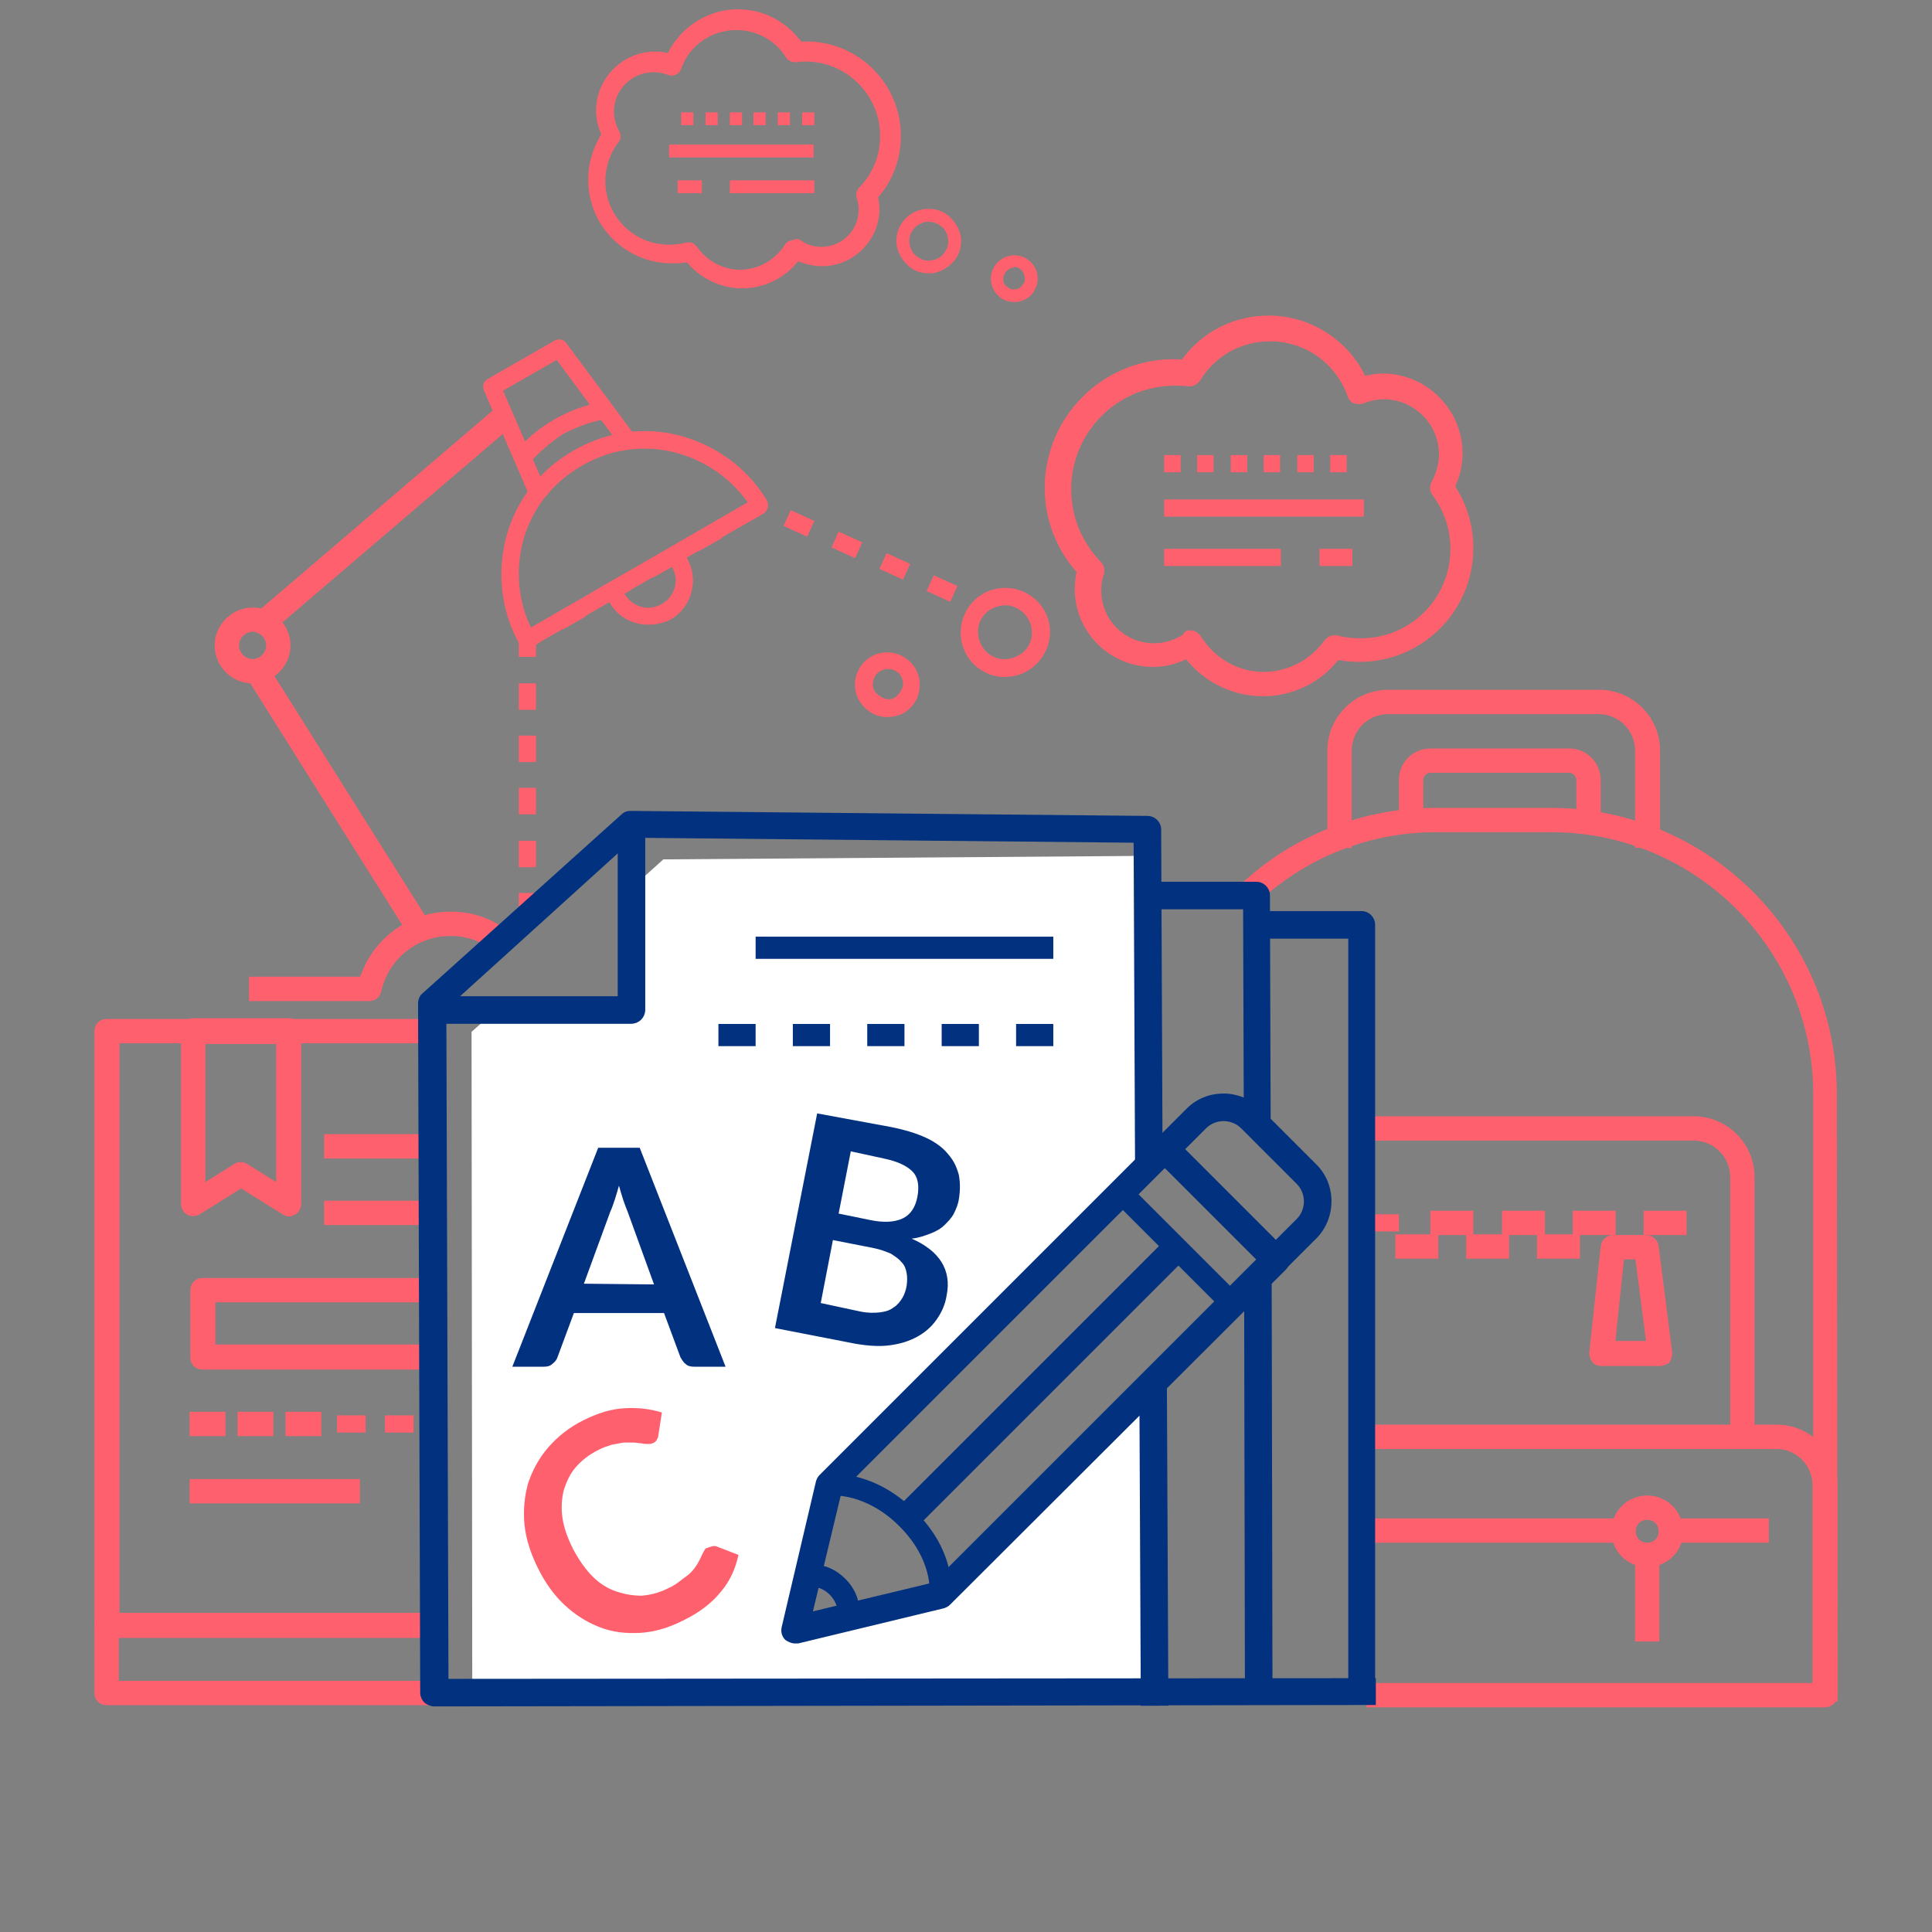 <?xml version="1.0" encoding="utf-8"?>
<!-- Generator: Adobe Illustrator 27.0.1, SVG Export Plug-In . SVG Version: 6.00 Build 0)  -->
<svg version="1.1" id="圖層_1" xmlns="http://www.w3.org/2000/svg" xmlns:xlink="http://www.w3.org/1999/xlink" x="0px" y="0px"
	 viewBox="0 0 270 270" style="enable-background:new 0 0 270 270;" xml:space="preserve">
<rect x="0" y="0" width="270" height="270" fill="#808080" stroke="none"/>
<style type="text/css">
	.st0{fill:none;}
	.st1{fill:#FF606D;}
	.st2{fill:#FF606D;stroke:#FF606D;stroke-miterlimit:10;}
	.st3{fill:#FF606D;stroke:#FF606D;stroke-width:1;stroke-miterlimit:10;}
	.st4{fill:#FF606D;stroke:#FF606D;stroke-width:1;stroke-miterlimit:10;}
	.st5{fill:#FFFFFF;}
	.st6{fill:#01317F;stroke:#01317F;stroke-width:0.75;stroke-miterlimit:10;}
	.st7{fill:#01317F;stroke:#01317F;stroke-width:0.75;stroke-miterlimit:10;}
	.st8{fill:#01317F;}
	.st9{fill:#01317F;stroke:#01317F;stroke-width:0.75;stroke-miterlimit:10;}
</style>
<rect x="1.4" y="1.4" class="st0" width="267.2" height="267.2"/>
<g>
	<g>
		<path class="st1" d="M139.7,41.5c-0.7-0.6-1.1-1.3-1.2-2.2c-0.2-1.8,1.1-3.4,2.9-3.6c1.8-0.2,3.4,1.1,3.6,2.9
			c0.1,0.9-0.2,1.7-0.7,2.4c-0.6,0.7-1.3,1.1-2.2,1.2c-0.1,0-0.2,0-0.4,0C141,42.2,140.3,42,139.7,41.5z M141.6,37.4
			c-0.8,0.1-1.4,0.8-1.4,1.7c0,0.4,0.2,0.8,0.6,1c0.3,0.3,0.7,0.4,1.1,0.3c0.4,0,0.8-0.2,1-0.6c0.3-0.3,0.4-0.7,0.3-1.1
			c-0.1-0.8-0.7-1.4-1.5-1.4C141.7,37.4,141.6,37.4,141.6,37.4z"/>
	</g>
	<g>
		<path class="st1" d="M127,37.2c-0.9-0.8-1.5-1.8-1.7-3c-0.3-2.5,1.5-4.7,4-5c1.2-0.1,2.4,0.2,3.3,1c0.9,0.8,1.5,1.8,1.7,3
			c0.1,1.2-0.2,2.4-1,3.3c-0.8,0.9-1.8,1.5-3,1.7c-0.2,0-0.3,0-0.5,0C128.8,38.2,127.8,37.9,127,37.2z M129.5,31
			c-1.5,0.2-2.6,1.5-2.4,3c0.1,0.7,0.4,1.4,1,1.8c0.6,0.5,1.3,0.7,2,0.6c0.7-0.1,1.4-0.4,1.8-1c0.5-0.6,0.7-1.3,0.6-2
			c-0.1-0.7-0.4-1.4-1-1.8c-0.5-0.4-1.1-0.6-1.7-0.6C129.7,31,129.6,31,129.5,31z"/>
	</g>
	<g>
		<path class="st2" d="M96.2,36.1c-0.8,0.2-1.5,0.2-2.3,0.2c-6.2,0-11.2-5-11.2-11.2c0-2.3,0.7-4.4,1.9-6.3c-0.5-1-0.8-2.2-0.8-3.3
			c0-4.3,3.5-7.8,7.8-7.8c0.7,0,1.3,0.1,2,0.3c1.7-3.7,5.4-6.2,9.5-6.2c3.5,0,6.6,1.7,8.6,4.5c0.3,0,0.7,0,1,0
			c7,0,12.7,5.7,12.7,12.7c0,3.1-1.1,6.1-3.2,8.4c0.1,0.6,0.2,1.2,0.2,1.8c0,4.1-3.4,7.5-7.5,7.5c-1.2,0-2.4-0.3-3.5-0.8
			c-1.8,2.4-4.6,3.9-7.7,3.9C100.8,39.8,98,38.4,96.2,36.1z M111.6,34c1,0.7,2.1,1,3.2,1c3.2,0,5.7-2.6,5.7-5.7
			c0-0.6-0.1-1.2-0.3-1.8c-0.1-0.3,0-0.7,0.2-0.9c2-2,3.1-4.7,3.1-7.6c0-6-4.9-10.9-10.9-10.9c-0.4,0-0.9,0-1.4,0.1
			c-0.3,0-0.7-0.1-0.9-0.4c-1.6-2.6-4.4-4.1-7.4-4.1c-3.7,0-7,2.3-8.2,5.8c-0.1,0.2-0.2,0.4-0.5,0.5c-0.2,0.1-0.5,0.1-0.7,0
			c-0.7-0.3-1.4-0.4-2.2-0.4c-3.3,0-6,2.7-6,6c0,1,0.3,2.1,0.8,3c0.2,0.3,0.2,0.7-0.1,1c-1.2,1.6-1.9,3.6-1.9,5.7
			c0,5.2,4.2,9.4,9.4,9.4c0.8,0,1.7-0.1,2.5-0.3c0.4-0.1,0.7,0,1,0.4c1.5,2.1,3.9,3.4,6.4,3.4c2.7,0,5.2-1.4,6.7-3.7
			c0.1-0.2,0.3-0.4,0.6-0.4c0.1,0,0.1,0,0.2,0C111.3,33.8,111.5,33.9,111.6,34z"/>
	</g>
	<g>
		<rect x="93.5" y="20.2" class="st1" width="20.2" height="1.8"/>
	</g>
	<g>
		<rect x="102" y="25.2" class="st1" width="11.8" height="1.8"/>
	</g>
	<g>
		<rect x="94.7" y="25.2" class="st1" width="3.4" height="1.8"/>
	</g>
	<g>
		<rect x="95.2" y="15.7" class="st1" width="1.7" height="1.8"/>
	</g>
	<g>
		<rect x="98.6" y="15.7" class="st1" width="1.7" height="1.8"/>
	</g>
	<g>
		<rect x="102" y="15.7" class="st1" width="1.7" height="1.8"/>
	</g>
	<g>
		<rect x="105.3" y="15.7" class="st1" width="1.7" height="1.8"/>
	</g>
	<g>
		<rect x="108.7" y="15.7" class="st1" width="1.7" height="1.8"/>
	</g>
	<g>
		<rect x="112.1" y="15.7" class="st1" width="1.7" height="1.8"/>
	</g>
</g>
<g>
	<g>
		<g>
			<path class="st2" d="M256.3,237.3h-2.4v-84.4c0-20.4-16.6-37.1-37.1-37.1h-16.1c-9.4,0-18.3,3.5-25.2,9.9l-1.7-1.8
				c7.3-6.8,16.9-10.5,26.8-10.5h16.1c21.8,0,39.5,17.7,39.5,39.5L256.3,237.3L256.3,237.3z"/>
		</g>
		<g>
			<path class="st2" d="M232,190.4h-8.2c-0.3,0-0.7-0.1-0.9-0.4c-0.2-0.3-0.3-0.6-0.3-0.9l1.6-14.9c0.1-0.6,0.6-1.1,1.2-1.1h4.7
				c0.6,0,1.1,0.5,1.2,1.1l1.9,14.9c0,0.3-0.1,0.7-0.3,1C232.7,190.2,232.3,190.4,232,190.4z M225.2,187.9h5.4l-1.6-12.4h-2.5
				L225.2,187.9z"/>
		</g>
		<g>
			<path class="st2" d="M231.5,118H229v-13.1c0-3.1-2.5-5.6-5.6-5.6H194c-3.1,0-5.6,2.5-5.6,5.6V118H186v-13.1c0-4.4,3.6-8,8-8h29.5
				c4.4,0,8,3.6,8,8V118z"/>
		</g>
		<g>
			<path class="st2" d="M223.2,114.6h-2.4V109c0-0.8-0.7-1.5-1.5-1.5h-19.4c-0.8,0-1.5,0.7-1.5,1.5v5.6H196V109
				c0-2.2,1.8-3.9,3.9-3.9h19.4c2.2,0,3.9,1.8,3.9,3.9L223.2,114.6L223.2,114.6z"/>
		</g>
		<g>
			<path class="st2" d="M255.1,238.1h-63.6v-2.4h62.3v-28.2c0-3-2.5-5.5-5.5-5.5h-56.5v-2.4h56.5c4.4,0,8,3.6,8,8V237
				C256.3,237.5,255.7,238.1,255.1,238.1z"/>
		</g>
		<g>
			<path class="st2" d="M244.7,200.7h-2.4v-36.2c0-3.1-2.5-5.6-5.6-5.6h-47v-2.4h47c4.4,0,8,3.6,8,8V200.7z"/>
		</g>
		<g>
			<rect x="190.4" y="212.7" class="st2" width="36.6" height="2.4"/>
		</g>
		<g>
			<rect x="233.5" y="212.7" class="st2" width="13.2" height="2.4"/>
		</g>
		<g>
			<path class="st2" d="M230.2,218.5c-2.5,0-4.5-2-4.5-4.5s2-4.5,4.5-4.5s4.5,2,4.5,4.5C234.8,216.5,232.7,218.5,230.2,218.5z
				 M230.2,211.9c-1.2,0-2.1,0.9-2.1,2.1c0,1.2,0.9,2.1,2.1,2.1c1.2,0,2.1-0.9,2.1-2.1C232.3,212.8,231.4,211.9,230.2,211.9z"/>
		</g>
		<g>
			<rect x="229" y="217.3" class="st2" width="2.4" height="11.6"/>
		</g>
		<g>
			<rect x="190.5" y="169.7" class="st1" width="5" height="2.4"/>
		</g>
		<g>
			<rect x="200.4" y="169.7" class="st2" width="5" height="2.4"/>
		</g>
		<g>
			<rect x="210.4" y="169.7" class="st2" width="5" height="2.4"/>
		</g>
		<g>
			<rect x="220.3" y="169.7" class="st2" width="5" height="2.4"/>
		</g>
		<g>
			<rect x="230.2" y="169.7" class="st2" width="5" height="2.4"/>
		</g>
		<g>
			<rect x="195.5" y="173" class="st2" width="5" height="2.4"/>
		</g>
		<g>
			<rect x="205.4" y="173" class="st2" width="5" height="2.4"/>
		</g>
		<g>
			<rect x="215.3" y="173" class="st2" width="5" height="2.4"/>
		</g>
	</g>
	<g>
		<g>
			<path class="st1" d="M124.1,100.2c-0.2,0-0.3,0-0.5,0c-1.2-0.1-2.3-0.7-3.1-1.7c-0.8-0.9-1.1-2.1-1-3.3c0.3-2.5,2.5-4.3,5-4
				s4.3,2.5,4,5c-0.1,1.2-0.7,2.3-1.7,3.1C126.2,99.8,125.2,100.2,124.1,100.2z M124.1,93.5c-1.1,0-2,0.8-2.1,1.9
				c-0.1,0.6,0.1,1.1,0.5,1.5s0.9,0.7,1.4,0.8c0.6,0.1,1.1-0.1,1.5-0.5s0.7-0.9,0.8-1.4c0.1-1.2-0.7-2.2-1.9-2.3
				C124.3,93.5,124.2,93.5,124.1,93.5z"/>
		</g>
		<g>
			<path class="st1" d="M140.5,94.6c-0.2,0-0.5,0-0.7,0c-1.7-0.2-3.1-1-4.2-2.3c-1-1.3-1.5-2.9-1.3-4.6s1-3.1,2.3-4.2
				c1.3-1,2.9-1.5,4.6-1.3c3.4,0.4,5.9,3.4,5.5,6.8c-0.2,1.7-1,3.1-2.3,4.2C143.3,94.1,141.9,94.6,140.5,94.6z M140.5,84.6
				c-0.9,0-1.7,0.3-2.4,0.8c-0.8,0.6-1.3,1.5-1.4,2.5c-0.1,1,0.2,2,0.8,2.8s1.5,1.3,2.5,1.4s2-0.2,2.8-0.8c0.8-0.6,1.3-1.5,1.4-2.5
				c0.2-2.1-1.3-3.9-3.3-4.2C140.8,84.6,140.6,84.6,140.5,84.6z"/>
		</g>
		<g>
			<path class="st2" d="M176.5,96.8c-4.2,0-8.1-2-10.6-5.3c-1.5,0.8-3.1,1.2-4.8,1.2c-5.7,0-10.4-4.6-10.4-10.4
				c0-0.8,0.1-1.7,0.3-2.5c-2.9-3.2-4.5-7.3-4.5-11.6c0-9.6,7.8-17.5,17.5-17.5c0.5,0,0.9,0,1.4,0.1c2.7-3.9,7.1-6.2,11.9-6.2
				c5.7,0,10.9,3.4,13.2,8.5c0.9-0.2,1.8-0.4,2.7-0.4c5.9,0,10.7,4.8,10.7,10.7c0,1.6-0.4,3.2-1.1,4.6c1.7,2.6,2.6,5.5,2.6,8.6
				c0,8.5-6.9,15.4-15.4,15.4c-1.1,0-2.1-0.1-3.2-0.3C184.4,94.9,180.6,96.8,176.5,96.8z M166.3,88.6c0.1,0,0.2,0,0.3,0
				c0.3,0.1,0.6,0.3,0.8,0.6c2,3.2,5.4,5.2,9.2,5.2c3.5,0,6.8-1.7,8.9-4.6c0.3-0.4,0.8-0.6,1.3-0.5c1.1,0.3,2.2,0.4,3.4,0.4
				c7.2,0,13-5.8,13-13c0-2.8-0.9-5.5-2.6-7.8c-0.3-0.4-0.3-0.9-0.1-1.3c0.7-1.3,1.1-2.7,1.1-4.1c0-4.5-3.7-8.2-8.2-8.2
				c-1,0-2,0.2-3,0.6c-0.3,0.1-0.7,0.1-1,0s-0.5-0.4-0.6-0.7c-1.7-4.8-6.2-8-11.3-8c-4.2,0-8,2.1-10.2,5.7c-0.3,0.4-0.7,0.6-1.2,0.6
				c-0.7-0.1-1.3-0.1-1.9-0.1c-8.3,0-15,6.7-15,15c0,3.9,1.5,7.6,4.3,10.5c0.3,0.3,0.4,0.8,0.3,1.2c-0.3,0.8-0.4,1.6-0.4,2.4
				c0,4.4,3.5,7.9,7.9,7.9c1.6,0,3.1-0.5,4.5-1.4C165.8,88.6,166.1,88.6,166.3,88.6z"/>
		</g>
		<g>
			<rect x="162.7" y="69.8" class="st1" width="27.9" height="2.4"/>
		</g>
		<g>
			<rect x="162.7" y="76.7" class="st1" width="16.3" height="2.4"/>
		</g>
		<g>
			<rect x="184.4" y="76.7" class="st1" width="4.6" height="2.4"/>
		</g>
		<g>
			<rect x="185.9" y="63.6" class="st1" width="2.3" height="2.4"/>
		</g>
		<g>
			<rect x="181.3" y="63.6" class="st1" width="2.3" height="2.4"/>
		</g>
		<g>
			<rect x="176.6" y="63.6" class="st1" width="2.3" height="2.4"/>
		</g>
		<g>
			<rect x="172" y="63.6" class="st1" width="2.3" height="2.4"/>
		</g>
		<g>
			<rect x="167.3" y="63.6" class="st1" width="2.3" height="2.4"/>
		</g>
		<g>
			<rect x="162.7" y="63.6" class="st1" width="2.3" height="2.4"/>
		</g>
	</g>
	<g>
		<g>
			<path class="st1" d="M74.9,128.5h-2.4v-3.7h2.4V128.5z M74.9,121.2h-2.4v-3.7h2.4V121.2z M74.9,113.8h-2.4v-3.7h2.4V113.8z
				 M74.9,106.5h-2.4v-3.7h2.4V106.5z M74.9,99.2h-2.4v-3.7h2.4V99.2z M74.9,91.8h-2.4v-2.4c0-0.4,0.2-0.8,0.6-1.1l1.1-0.6l1.2,2.1
				l-0.5,0.3C74.9,90.1,74.9,91.8,74.9,91.8z M78.6,88l-1.2-2.1l3.2-1.8l1.2,2.1L78.6,88z M84.9,84.3l-1.2-2.1l3.2-1.8l1.2,2.1
				L84.9,84.3z M132.8,84.1l-3.3-1.5l1-2.2l3.3,1.5L132.8,84.1z M126.2,81l-3.3-1.5l1-2.2l3.3,1.5L126.2,81z M91.3,80.7l-1.2-2.1
				l3.2-1.8l1.2,2.1L91.3,80.7z M119.5,78l-3.3-1.5l1-2.2l3.3,1.5L119.5,78z M97.7,77l-1.2-2.1l3.2-1.8l1.2,2.1L97.7,77z M112.8,75
				l-3.3-1.5l1-2.2l3.3,1.5L112.8,75z M104,73.3l-1.2-2.1l2.8-1.6c0.3-0.2,0.8-0.2,1.1-0.1l0.4,0.2l-0.6,1.4l0.3,0.6L104,73.3z"/>
		</g>
		<g>
			<path class="st1" d="M90.6,86.4c-1.9,0-3.7-1-4.6-2.7l-0.7-1.3l9.1-5.6l0.9,1.5c0.7,1.2,0.9,2.7,0.5,4.1s-1.3,2.5-2.5,3.2
				C92.4,86.2,91.5,86.4,90.6,86.4z M86,82.7l0.5,0.8c1.3,2.3,4.2,3,6.5,1.7c1.1-0.6,1.9-1.7,2.2-2.9c0.3-1.2,0.2-2.5-0.5-3.6
				l-0.6-1L86,82.7z"/>
		</g>
		<g>
			<path class="st2" d="M35.3,93.7c-2.1,0-3.8-1.7-3.8-3.8c0-2.1,1.7-3.8,3.8-3.8s3.8,1.7,3.8,3.8S37.4,93.7,35.3,93.7z M35.3,86.7
				c-1.8,0-3.2,1.4-3.2,3.2s1.4,3.2,3.2,3.2s3.2-1.4,3.2-3.2S37,86.7,35.3,86.7z"/>
		</g>
		<g>
			<path class="st2" d="M51.6,139.4H35.3V137h15.4c1.7-5.4,6.6-9.1,12.3-9.1c2.5,0,4.9,0.7,7,2.1l-1.3,2c-1.7-1.1-3.7-1.7-5.7-1.7
				c-4.9,0-9.1,3.3-10.2,8.1C52.7,139,52.2,139.4,51.6,139.4z"/>
		</g>
		<g>
			<path class="st1" d="M74.3,70l-6.7-15.5c-0.2-0.6,0-1.2,0.5-1.5l9.4-5.4c0.5-0.3,1.2-0.2,1.6,0.3l10.1,13.6l-2,1.5l-9.4-12.7
				l-7.5,4.3l6.3,14.5L74.3,70z"/>
		</g>
		<g>
			<path class="st1" d="M73.7,90.6c-0.4,0-0.8-0.2-1.1-0.6c-4.7-8.2-3.2-20.8,7.5-27s22.4-1.1,27.1,7c0.3,0.6,0.1,1.3-0.4,1.7
				L74.3,90.4C74.1,90.6,73.9,90.6,73.7,90.6z M90.1,62.7c-2.9,0-5.9,0.7-8.8,2.4c-8.9,5.1-10.6,15.4-7.1,22.6l30.3-17.5
				C101.4,65.8,96,62.7,90.1,62.7z"/>
		</g>
		<g>
			<path class="st1" d="M74,64.7l-1.9-1.6c1.5-1.8,3.3-3.3,5.4-4.5s4.3-2,6.5-2.4l0.4,2.4c-2,0.4-3.9,1.1-5.8,2.1
				C77,61.8,75.4,63.1,74,64.7z"/>
		</g>
		<g>
			<path class="st1" d="M90.6,87.3c-2.2,0-4.3-1.1-5.4-3.1l-0.6-1l2.1-1.2l0.6,1c0.5,0.9,1.3,1.5,2.3,1.8s2,0.1,2.9-0.4
				s1.5-1.3,1.8-2.3s0.1-2-0.4-2.9L93.2,78l2.1-1.2L96,78c0.8,1.4,1.1,3.1,0.6,4.8c-0.4,1.6-1.5,3-2.9,3.8
				C92.7,87.1,91.6,87.3,90.6,87.3z"/>
		</g>
		<g>
			
				<rect x="46.2" y="89.8" transform="matrix(0.846 -0.532 0.532 0.846 -52.339 42.435)" class="st3" width="2.4" height="44.3"/>
		</g>
		<g>
			
				<rect x="31.6" y="71.5" transform="matrix(0.76 -0.65 0.65 0.76 -34.389 52.246)" class="st4" width="44" height="2.4"/>
		</g>
		<g>
			<path class="st2" d="M35.3,95c-2.7,0-4.8-2.2-4.8-4.8s2.2-4.8,4.8-4.8s4.8,2.2,4.8,4.8S37.9,95,35.3,95z M35.3,87.8
				c-1.3,0-2.4,1.1-2.4,2.4s1.1,2.4,2.4,2.4s2.4-1.1,2.4-2.4S36.6,87.8,35.3,87.8z"/>
		</g>
	</g>
	<g>
		<g>
			<path class="st2" d="M59.2,228.4H14.9c-0.7,0-1.2-0.5-1.2-1.2v-83.1c0-0.7,0.5-1.2,1.2-1.2h44.3v2.4h-43v80.6h43
				C59.2,225.9,59.2,228.4,59.2,228.4z"/>
		</g>
		<g>
			<path class="st2" d="M61.8,237.8H14.9c-0.7,0-1.2-0.5-1.2-1.2v-9.4h2.4v8.2h45.7C61.8,235.4,61.8,237.8,61.8,237.8z"/>
		</g>
		<g>
			<path class="st2" d="M40.4,169.5c-0.2,0-0.4-0.1-0.6-0.2l-6.1-3.8l-6.1,3.8c-0.4,0.2-0.9,0.2-1.2,0c-0.4-0.2-0.6-0.6-0.6-1.1V144
				c0-0.7,0.5-1.2,1.2-1.2h13.4c0.7,0,1.2,0.5,1.2,1.2v24.2c0,0.4-0.2,0.9-0.6,1.1C40.8,169.4,40.6,169.5,40.4,169.5z M33.7,162.9
				c0.2,0,0.4,0.1,0.6,0.2l4.8,3v-20.7H28.2v20.7l4.8-3C33.2,162.9,33.5,162.9,33.7,162.9z"/>
		</g>
		<g>
			<rect x="45.8" y="159" class="st2" width="15.4" height="2.4"/>
		</g>
		<g>
			<rect x="45.8" y="168.3" class="st2" width="15.4" height="2.4"/>
		</g>
		<g>
			<path class="st2" d="M61.2,190.9H28.3c-0.7,0-1.2-0.5-1.2-1.2v-9.4c0-0.7,0.5-1.2,1.2-1.2h32.8v2.4H29.6v6.9h31.6V190.9z"/>
		</g>
		<g>
			<rect x="27" y="207.2" class="st2" width="22.8" height="2.4"/>
		</g>
		<g>
			<g>
				<rect x="27" y="197.8" class="st2" width="4" height="2.4"/>
			</g>
			<g>
				<rect x="33.7" y="197.8" class="st2" width="4" height="2.4"/>
			</g>
			<g>
				<rect x="40.4" y="197.8" class="st2" width="4" height="2.4"/>
			</g>
			<g>
				<rect x="47.1" y="197.8" class="st1" width="4" height="2.4"/>
			</g>
			<g>
				<rect x="53.8" y="197.8" class="st1" width="4" height="2.4"/>
			</g>
		</g>
	</g>
	<g>
		<g>
			<polygon class="st5" points="132.9,221.4 111.1,227.8 115.7,208.4 161.3,162.2 161.3,119.6 92.7,120.1 88.6,123.8 88.2,141.1 
				69.4,141.1 65.9,144.2 66,236.6 161.4,235.8 161.3,192.9 			"/>
		</g>
		<g>
			
				<rect x="159.7" y="193.6" transform="matrix(1 -4.605807e-03 4.605807e-03 1 -0.992 0.745)" class="st6" width="3.1" height="44.4"/>
		</g>
		<g>
			<path class="st7" d="M60.7,238.1c-0.4,0-0.8-0.2-1.1-0.4c-0.3-0.3-0.5-0.7-0.5-1.1l-0.3-96.4c0-0.4,0.2-0.9,0.5-1.1l27.8-25
				c0.3-0.3,0.6-0.4,1-0.4l72.3,0.7c0.8,0,1.5,0.7,1.5,1.5l0.2,47.1H159l-0.2-45.6l-70.2-0.7L62,140.8l0.3,94.2l129.6-0.1v3
				L60.7,238.1L60.7,238.1z"/>
		</g>
		<g>
			<path class="st7" d="M88.2,142.7H60.5v-3.1h26.2v-24.5h3.1v26C89.8,142,89.1,142.7,88.2,142.7z"/>
		</g>
		<g>
			<rect x="105.6" y="130.9" class="st8" width="41.6" height="3.1"/>
		</g>
		<g>
			<rect x="142" y="143.1" class="st8" width="5.2" height="3.1"/>
		</g>
		<g>
			<rect x="131.6" y="143.1" class="st8" width="5.2" height="3.1"/>
		</g>
		<g>
			<rect x="121.2" y="143.1" class="st8" width="5.2" height="3.1"/>
		</g>
		<g>
			<rect x="110.8" y="143.1" class="st8" width="5.2" height="3.1"/>
		</g>
		<g>
			<rect x="100.4" y="143.1" class="st8" width="5.2" height="3.1"/>
		</g>
		<g>
			
				<rect x="174.3" y="178.6" transform="matrix(1 -1.981467e-03 1.981467e-03 1 -0.412 0.349)" class="st7" width="3.1" height="58.8"/>
		</g>
		<g>
			<path class="st7" d="M174.2,156.7l-0.1-30h-12.3v-3.1h13.8c0.8,0,1.5,0.7,1.5,1.5l0.1,31.5L174.2,156.7z"/>
		</g>
		<g>
			<path class="st7" d="M191.9,237.4h-3.1V130.8h-13v-3.1h14.5c0.8,0,1.5,0.7,1.5,1.5v108.2H191.9z"/>
		</g>
		<g>
			<g>
				<path class="st7" d="M111.1,229.3c-0.4,0-0.8-0.2-1.1-0.4c-0.4-0.4-0.5-0.9-0.4-1.4l4.8-20.4c0.1-0.3,0.2-0.5,0.4-0.7l46.9-46.9
					c0.6-0.6,1.6-0.6,2.2,0l15.5,15.5c0.6,0.6,0.6,1.6,0,2.2L132.5,224c-0.2,0.2-0.4,0.3-0.7,0.4l-20.3,4.9
					C111.4,229.3,111.2,229.3,111.1,229.3z M117.3,208.2l-4.2,17.5l17.5-4.2l45.5-45.5l-13.3-13.3L117.3,208.2z"/>
			</g>
			<g>
				<path class="st8" d="M132.9,223.1l-3-0.4c0-0.2,0.5-4.7-4.2-9.4s-9.4-4.3-9.5-4.3l-0.3-3c0.3,0,6.2-0.6,12,5.2
					C133.7,216.9,133,222.8,132.9,223.1z"/>
			</g>
			<g>
				<path class="st8" d="M120,225.9l-3-0.8v0.1c0,0,0.2-1-1-2.3c-1.2-1.2-2.3-1.1-2.3-1.1l-0.7-3c0.3-0.1,2.7-0.6,5.2,1.9
					C120.6,223.2,120,225.6,120,225.9z"/>
			</g>
			<g>
				
					<rect x="162.9" y="163.7" transform="matrix(0.707 -0.707 0.707 0.707 -75.164 167.357)" class="st8" width="3.1" height="21.4"/>
			</g>
			<g>
				<path class="st7" d="M178.3,177.5c-0.4,0-0.8-0.1-1.1-0.4l-15.4-15.4c-0.3-0.3-0.4-0.7-0.4-1.1c0-0.4,0.2-0.8,0.4-1.1l4.3-4.3
					c1.3-1.3,3-2,4.9-2c1.8,0,3.6,0.7,4.9,2l7.8,7.8c1.3,1.3,2,3,2,4.9c0,1.8-0.7,3.6-2,4.9l-4.3,4.3
					C179.1,177.3,178.7,177.5,178.3,177.5z M165.1,160.6l13.2,13.2l3.2-3.2c0.7-0.7,1.1-1.7,1.1-2.7s-0.4-2-1.1-2.7l-7.8-7.8
					c-0.7-0.7-1.7-1.1-2.7-1.1s-2,0.4-2.7,1.1L165.1,160.6z"/>
			</g>
			<g>
				
					<rect x="118.8" y="191.6" transform="matrix(0.707 -0.707 0.707 0.707 -93.919 159.633)" class="st9" width="53.9" height="3.1"/>
			</g>
		</g>
	</g>
	<g>
		<path class="st8" d="M101.4,191H97c-0.5,0-0.9-0.1-1.2-0.4c-0.3-0.2-0.5-0.6-0.7-0.9l-2.3-6.2H80.2l-2.3,6.2
			c-0.1,0.3-0.3,0.6-0.7,0.9c-0.3,0.3-0.7,0.4-1.2,0.4h-4.4l12-30.6h5.8L101.4,191z M91.4,179.5l-3.7-10.2c-0.2-0.5-0.4-1-0.6-1.6
			s-0.4-1.3-0.6-2c-0.2,0.7-0.4,1.4-0.6,2s-0.4,1.2-0.6,1.6l-3.7,10.1L91.4,179.5L91.4,179.5z"/>
	</g>
	<g>
		<path class="st8" d="M124.5,157.5c2,0.4,3.6,0.9,4.9,1.5c1.3,0.6,2.4,1.4,3.1,2.3c0.8,0.9,1.2,1.8,1.5,2.9c0.2,1.1,0.2,2.2,0,3.4
			c-0.1,0.7-0.4,1.4-0.7,2s-0.8,1.1-1.3,1.6s-1.2,0.9-2,1.2s-1.6,0.6-2.6,0.7c3.9,1.7,5.6,4.4,4.9,7.9c-0.2,1.3-0.7,2.4-1.4,3.4
			s-1.6,1.8-2.7,2.4c-1.1,0.6-2.3,1-3.8,1.2c-1.4,0.2-3,0.1-4.8-0.2l-11.3-2.2l5.9-30L124.5,157.5z M120.3,183.3
			c1,0.2,1.9,0.2,2.7,0.1c0.8-0.1,1.4-0.3,1.9-0.7c0.5-0.3,0.9-0.8,1.2-1.3c0.3-0.5,0.5-1.1,0.6-1.7c0.1-0.6,0.1-1.3,0-1.8
			c-0.1-0.6-0.3-1.1-0.7-1.5c-0.4-0.5-0.9-0.8-1.5-1.2c-0.7-0.3-1.5-0.6-2.5-0.8l-5.6-1.1l-1.7,8.8L120.3,183.3z M118.9,160.9
			l-1.7,8.7l4.4,0.9c1.9,0.4,3.4,0.3,4.5-0.2s1.8-1.5,2.1-3c0.3-1.6,0.1-2.8-0.7-3.6s-2.1-1.4-4-1.8L118.9,160.9z"/>
	</g>
	<g>
		<path class="st1" d="M99.2,216.2c0.3-0.1,0.6-0.2,0.9-0.1l3.1,1.2c-0.4,1.9-1.2,3.7-2.5,5.2c-1.2,1.5-3,2.9-5.3,4
			c-2,1-4,1.6-6,1.7s-3.8-0.1-5.6-0.8c-1.8-0.7-3.4-1.7-4.9-3.1c-1.5-1.4-2.7-3.1-3.7-5.1s-1.7-4.1-1.9-6.1c-0.2-2,0-4,0.5-5.8
			c0.6-1.8,1.5-3.5,2.8-5s2.9-2.8,4.9-3.8s3.9-1.6,5.8-1.7c1.9-0.1,3.6,0.1,5.2,0.6l-0.5,3.2c0,0.2-0.1,0.4-0.2,0.6
			c-0.1,0.2-0.3,0.4-0.6,0.5c-0.2,0.1-0.4,0.1-0.7,0.1c-0.3,0-0.5,0-0.9-0.1c-0.3,0-0.7-0.1-1.1-0.1s-0.9,0-1.4,0
			c-0.5,0.1-1,0.2-1.6,0.3c-0.6,0.2-1.3,0.4-2,0.8c-1.2,0.6-2.2,1.4-3,2.3c-0.8,0.9-1.3,2-1.7,3.2c-0.3,1.2-0.4,2.5-0.2,3.9
			s0.7,2.8,1.5,4.4c0.8,1.5,1.7,2.8,2.7,3.8s2.1,1.7,3.3,2.1c1.2,0.4,2.3,0.6,3.6,0.6c1.2-0.1,2.4-0.4,3.6-1
			c0.7-0.3,1.3-0.7,1.8-1.1c0.5-0.4,1-0.7,1.4-1.1c0.4-0.4,0.7-0.8,1-1.3s0.5-1,0.8-1.6c0.1-0.2,0.2-0.3,0.3-0.5
			C99,216.3,99.1,216.2,99.2,216.2z"/>
	</g>
</g>
</svg>
